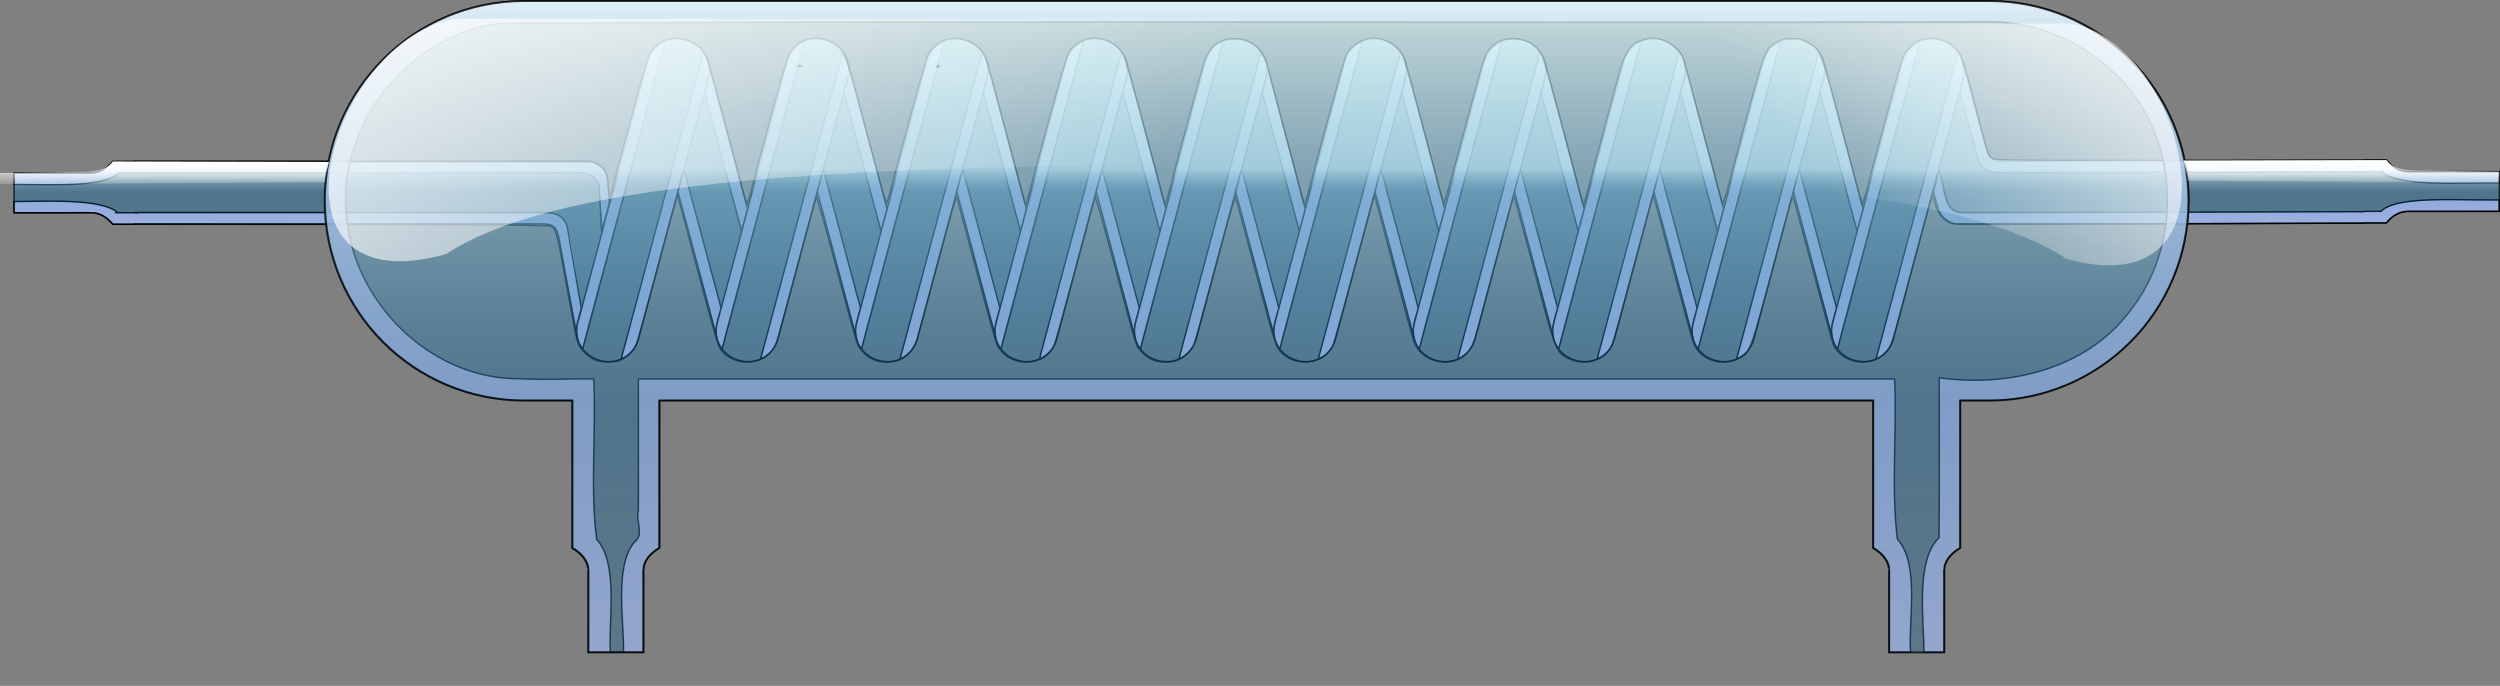 <?xml version="1.0" encoding="UTF-8" standalone="no"?>
<!-- Created with Inkscape (http://www.inkscape.org/) -->
<svg
   xmlns:dc="http://purl.org/dc/elements/1.1/"
   xmlns:cc="http://creativecommons.org/ns#"
   xmlns:rdf="http://www.w3.org/1999/02/22-rdf-syntax-ns#"
   xmlns:svg="http://www.w3.org/2000/svg"
   xmlns="http://www.w3.org/2000/svg"
   xmlns:xlink="http://www.w3.org/1999/xlink"
   xmlns:sodipodi="http://sodipodi.sourceforge.net/DTD/sodipodi-0.dtd"
   xmlns:inkscape="http://www.inkscape.org/namespaces/inkscape"
   width="1301.329"
   height="357.017"
   id="svg2"
   sodipodi:version="0.32"
   inkscape:version="0.46+devel r20880"
   sodipodi:docname="lab_cooler_spiral.svg"
   inkscape:output_extension="org.inkscape.output.svg.inkscape"
   version="1.0"
   inkscape:export-filename="D:\Vector Art\my_folder\lab_cooler_spiral.png"
   inkscape:export-xdpi="64.526352"
   inkscape:export-ydpi="64.526352">
  <rect width="100%" height="100%" fill="#808080" stroke="none"/>
  <defs
     id="defs4">
    <linearGradient
       id="linearGradient4730">
      <stop
         style="stop-color: rgb(229, 255, 255); stop-opacity: 1;"
         offset="0"
         id="stop4732" />
      <stop
         id="stop4734"
         offset="0.1"
         style="stop-color: rgb(0, 96, 158); stop-opacity: 0.498;" />
      <stop
         style="stop-color: rgb(0, 96, 158); stop-opacity: 0;"
         offset="1"
         id="stop4736" />
    </linearGradient>
    <linearGradient
       id="linearGradient4038"
       inkscape:collect="always">
      <stop
         id="stop4040"
         offset="0"
         style="stop-color:#ffffff;stop-opacity:1;" />
      <stop
         id="stop4042"
         offset="1"
         style="stop-color:#ffffff;stop-opacity:0;" />
    </linearGradient>
    <linearGradient
       id="linearGradient4065"
       inkscape:collect="always">
      <stop
         id="stop4067"
         offset="0"
         style="stop-color:#ffffff;stop-opacity:1;" />
      <stop
         id="stop4069"
         offset="1"
         style="stop-color:#ffffff;stop-opacity:0;" />
    </linearGradient>
    <linearGradient
       id="linearGradient2188">
      <stop
         id="stop2190"
         offset="0"
         style="stop-color: rgb(229, 255, 255); stop-opacity: 1;" />
      <stop
         style="stop-color: rgb(0, 96, 158); stop-opacity: 0.498;"
         offset="0.302"
         id="stop2196" />
      <stop
         id="stop2192"
         offset="1"
         style="stop-color: rgb(0, 96, 158); stop-opacity: 0;" />
    </linearGradient>
    <linearGradient
       inkscape:collect="always"
       xlink:href="#linearGradient4730"
       id="linearGradient4852"
       gradientUnits="userSpaceOnUse"
       gradientTransform="translate(336.037,-1312.719)"
       x1="1630.106"
       y1="1420.717"
       x2="1630.106"
       y2="1542.548" />
    <linearGradient
       inkscape:collect="always"
       xlink:href="#linearGradient2188"
       id="linearGradient4854"
       gradientUnits="userSpaceOnUse"
       gradientTransform="matrix(1.386,0,0,1.387,1768.845,-991.644)"
       x1="98.825"
       y1="728.841"
       x2="98.825"
       y2="1236.968" />
    <linearGradient
       inkscape:collect="always"
       xlink:href="#linearGradient4038"
       id="linearGradient4856"
       gradientUnits="userSpaceOnUse"
       gradientTransform="matrix(1.385,0,0,1.387,317.944,-118.454)"
       x1="820.858"
       y1="8.123"
       x2="1123.423"
       y2="219.234" />
    <linearGradient
       inkscape:collect="always"
       xlink:href="#linearGradient4038"
       id="linearGradient4858"
       gradientUnits="userSpaceOnUse"
       gradientTransform="matrix(-1.386,0,0,1.387,3637.299,-115.947)"
       x1="849.787"
       y1="48.036"
       x2="995.153"
       y2="152.342" />
    <linearGradient
       inkscape:collect="always"
       xlink:href="#linearGradient4065"
       id="linearGradient4860"
       gradientUnits="userSpaceOnUse"
       gradientTransform="matrix(0,-1.543,-1.386,0,2550.979,1503.217)"
       x1="800.486"
       y1="152.363"
       x2="800.486"
       y2="168.396" />
    <linearGradient
       inkscape:collect="always"
       xlink:href="#linearGradient4065"
       id="linearGradient4862"
       gradientUnits="userSpaceOnUse"
       gradientTransform="matrix(0,-1.492,2.216,0,1271.487,1467.731)"
       x1="799.627"
       y1="154.007"
       x2="800.486"
       y2="168.396" />
    <linearGradient
       inkscape:collect="always"
       xlink:href="#linearGradient4065"
       id="linearGradient4864"
       gradientUnits="userSpaceOnUse"
       gradientTransform="matrix(-1.051,0,0,1.368,3389.632,-112.386)"
       x1="800.486"
       y1="157.69"
       x2="800.486"
       y2="168.396" />
    <linearGradient
       inkscape:collect="always"
       xlink:href="#linearGradient4065"
       id="linearGradient4866"
       gradientUnits="userSpaceOnUse"
       gradientTransform="matrix(1.051,0,0,1.368,558.374,-111.669)"
       x1="800.486"
       y1="157.69"
       x2="800.486"
       y2="168.396" />
  </defs>
  <sodipodi:namedview
     id="base"
     pagecolor="#ffffff"
     bordercolor="#666666"
     borderopacity="1.0"
     inkscape:pageopacity="0.0"
     inkscape:pageshadow="2"
     inkscape:zoom="0.64118003"
     inkscape:cx="755.59478"
     inkscape:cy="171.63716"
     inkscape:document-units="px"
     inkscape:current-layer="g3482"
     showgrid="false"
     showguides="true"
     inkscape:guide-bbox="true"
     inkscape:object-nodes="true"
     inkscape:object-paths="true"
     inkscape:window-width="1280"
     inkscape:window-height="673"
     inkscape:window-x="-4"
     inkscape:window-y="-4"
     inkscape:snap-global="true"
     inkscape:snap-midpoints="true"
     inkscape:snap-smooth-nodes="true" />
  <g
     inkscape:label="Layer 1"
     inkscape:groupmode="layer"
     id="layer1"
     transform="translate(-1323.526,-19.947)">
    <g
       id="g4758">
      <g
         id="g4645">
        <g
           id="g3565">
          <g
             id="g3012">
            <path
               style="color:#000000;fill:#e5d5ff;fill-opacity:1;stroke:none;stroke-width:0.75;marker:none;visibility:visible;display:inline;overflow:visible;enable-background:accumulate"
               d="m 1623.809,191.453 c 0,-2.764 35.871,-137.674 37.734,-141.909 1.11,-2.523 7.186,-8.222 7.796,-7.611 -1.769,8.496 -39.816,145.097 -42.54,158.867 -2.441,-2.521 -2.581,-6.698 -2.99,-9.347 z"
               id="path3010"
               sodipodi:nodetypes="csccc" />
            <path
               style="color:#000000;fill:#e5d5ff;fill-opacity:1;stroke:none;stroke-width:0.75;marker:none;visibility:visible;display:inline;overflow:visible;enable-background:accumulate"
               d="m 1647.175,205.962 c 0,-0.599 42.412,-157.871 42.644,-158.14 0.415,-0.479 1.765,2.591 2.252,5.066 0.249,1.266 0.701,3.184 0.58,4.436 -0.18,1.864 -5.495,20.885 -14.235,53.224 -1.083,4.009 -6.782,25.274 -12.664,47.256 -6.247,23.348 -10.508,40.657 -11.038,41.713 -1.268,2.53 -2.994,4.031 -4.914,5.439 -1.629,1.195 -2.625,1.452 -2.625,1.005 z"
               id="path3008"
               sodipodi:nodetypes="csssssssc" />
            <g
               id="g3002"
               transform="translate(0,2.09)">
              <path
                 id="path2968"
                 style="color:#000000;fill:none;stroke:#000000;stroke-width:0.75;stroke-opacity:1;marker:none;visibility:visible;display:inline;overflow:visible;enable-background:accumulate"
                 d="m 1692.241,58.565 c 2.388,-8.91 -2.787,-17.431 -11.697,-19.819 -8.91,-2.388 -17.489,2.448 -19.877,11.358 m -4.763,144.07 c -2.388,8.91 -11.129,13.703 -20.039,11.315 -8.91,-2.388 -13.922,-10.865 -11.535,-19.775 m 2.512,13.807 c 5.577,-20.816 37.326,-139.303 42.904,-160.119 m -9.079,10.702 -36.336,135.609 m 65.376,-140.882 c -5.243,19.566 -37.631,140.44 -42.864,159.97 m 9.062,-10.627 36.336,-135.609"
                 sodipodi:nodetypes="csccsccccccccc" />
              <path
                 d="m 1696.863,194.195 c -1.937,-5.866 1.848,-13.965 2.014,-16.005 -5.381,-20.082 -12.685,-47.343 -19.353,-72.225 l -3.096,11.628 20.435,76.602 m -6.622,-128.168 c 1.645,-6.553 3.514,-10.07 2.047,-15.885 l 20.446,76.651 -3.151,11.435 c -6.44,-24.034 -12.902,-48.167 -19.342,-72.201 z"
                 style="color:#000000;fill:#e5d5ff;fill-opacity:1;stroke:#000000;stroke-width:0.75;stroke-opacity:1;marker:none;visibility:visible;display:inline;overflow:visible;enable-background:accumulate"
                 id="path2970"
                 sodipodi:nodetypes="cccccccccc" />
            </g>
          </g>
          <g
             transform="translate(72.567,0)"
             id="g3019">
            <path
               sodipodi:nodetypes="csccc"
               id="path3021"
               d="m 1623.809,191.453 c 0,-2.764 35.871,-137.674 37.734,-141.909 1.11,-2.523 7.186,-8.222 7.796,-7.611 -1.769,8.496 -39.816,145.097 -42.54,158.867 -2.441,-2.521 -2.581,-6.698 -2.99,-9.347 z"
               style="color:#000000;fill:#e5d5ff;fill-opacity:1;stroke:none;stroke-width:0.75;marker:none;visibility:visible;display:inline;overflow:visible;enable-background:accumulate" />
            <path
               sodipodi:nodetypes="csssssssc"
               id="path3023"
               d="m 1647.175,205.962 c 0,-0.599 42.412,-157.871 42.644,-158.14 0.415,-0.479 1.765,2.591 2.252,5.066 0.249,1.266 0.701,3.184 0.58,4.436 -0.18,1.864 -5.495,20.885 -14.235,53.224 -1.083,4.009 -6.782,25.274 -12.664,47.256 -6.247,23.348 -10.508,40.657 -11.038,41.713 -1.268,2.53 -2.994,4.031 -4.914,5.439 -1.629,1.195 -2.625,1.452 -2.625,1.005 z"
               style="color:#000000;fill:#e5d5ff;fill-opacity:1;stroke:none;stroke-width:0.75;marker:none;visibility:visible;display:inline;overflow:visible;enable-background:accumulate" />
            <g
               transform="translate(0,2.09)"
               id="g3025">
              <path
                 sodipodi:nodetypes="csccsccccccccc"
                 d="m 1692.241,58.565 c 2.388,-8.91 -2.787,-17.431 -11.697,-19.819 -8.91,-2.388 -17.489,2.448 -19.877,11.358 m -4.763,144.07 c -2.388,8.91 -11.129,13.703 -20.039,11.315 -8.91,-2.388 -13.922,-10.865 -11.535,-19.775 m 2.512,13.807 c 5.577,-20.816 37.326,-139.303 42.904,-160.119 m -9.079,10.702 -36.336,135.609 m 65.376,-140.882 c -5.243,19.566 -37.631,140.44 -42.864,159.97 m 9.062,-10.627 36.336,-135.609"
                 style="color:#000000;fill:none;stroke:#000000;stroke-width:0.75;stroke-opacity:1;marker:none;visibility:visible;display:inline;overflow:visible;enable-background:accumulate"
                 id="path3027" />
              <path
                 sodipodi:nodetypes="cccccccccc"
                 id="path3029"
                 style="color:#000000;fill:#e5d5ff;fill-opacity:1;stroke:#000000;stroke-width:0.75;stroke-opacity:1;marker:none;visibility:visible;display:inline;overflow:visible;enable-background:accumulate"
                 d="m 1696.863,194.195 c -1.937,-5.866 1.848,-13.965 2.014,-16.005 -5.381,-20.082 -12.685,-47.343 -19.353,-72.225 l -3.096,11.628 20.435,76.602 m -6.622,-128.168 c 1.645,-6.553 3.514,-10.07 2.047,-15.885 l 20.446,76.651 -3.151,11.435 c -6.44,-24.034 -12.902,-48.167 -19.342,-72.201 z" />
            </g>
          </g>
          <g
             transform="translate(145.152,0)"
             id="g3031">
            <path
               sodipodi:nodetypes="csccc"
               id="path3033"
               d="m 1623.809,191.453 c 0,-2.764 35.871,-137.674 37.734,-141.909 1.11,-2.523 7.186,-8.222 7.796,-7.611 -1.769,8.496 -39.816,145.097 -42.54,158.867 -2.441,-2.521 -2.581,-6.698 -2.99,-9.347 z"
               style="color:#000000;fill:#e5d5ff;fill-opacity:1;stroke:none;stroke-width:0.75;marker:none;visibility:visible;display:inline;overflow:visible;enable-background:accumulate" />
            <path
               sodipodi:nodetypes="csssssssc"
               id="path3035"
               d="m 1647.175,205.962 c 0,-0.599 42.412,-157.871 42.644,-158.14 0.415,-0.479 1.765,2.591 2.252,5.066 0.249,1.266 0.701,3.184 0.58,4.436 -0.18,1.864 -5.495,20.885 -14.235,53.224 -1.083,4.009 -6.782,25.274 -12.664,47.256 -6.247,23.348 -10.508,40.657 -11.038,41.713 -1.268,2.53 -2.994,4.031 -4.914,5.439 -1.629,1.195 -2.625,1.452 -2.625,1.005 z"
               style="color:#000000;fill:#e5d5ff;fill-opacity:1;stroke:none;stroke-width:0.75;marker:none;visibility:visible;display:inline;overflow:visible;enable-background:accumulate" />
            <g
               transform="translate(0,2.09)"
               id="g3037">
              <path
                 sodipodi:nodetypes="csccsccccccccc"
                 d="m 1692.241,58.565 c 2.388,-8.91 -2.787,-17.431 -11.697,-19.819 -8.91,-2.388 -17.489,2.448 -19.877,11.358 m -4.763,144.07 c -2.388,8.91 -11.129,13.703 -20.039,11.315 -8.91,-2.388 -13.922,-10.865 -11.535,-19.775 m 2.512,13.807 c 5.577,-20.816 37.326,-139.303 42.904,-160.119 m -9.079,10.702 -36.336,135.609 m 65.376,-140.882 c -5.243,19.566 -37.631,140.44 -42.864,159.97 m 9.062,-10.627 36.336,-135.609"
                 style="color:#000000;fill:none;stroke:#000000;stroke-width:0.75;stroke-opacity:1;marker:none;visibility:visible;display:inline;overflow:visible;enable-background:accumulate"
                 id="path3039" />
              <path
                 sodipodi:nodetypes="cccccccccc"
                 id="path3041"
                 style="color:#000000;fill:#e5d5ff;fill-opacity:1;stroke:#000000;stroke-width:0.75;stroke-opacity:1;marker:none;visibility:visible;display:inline;overflow:visible;enable-background:accumulate"
                 d="m 1696.863,194.195 c -1.937,-5.866 1.848,-13.965 2.014,-16.005 -5.381,-20.082 -12.685,-47.343 -19.353,-72.225 l -3.096,11.628 20.435,76.602 m -6.622,-128.168 c 1.645,-6.553 3.514,-10.07 2.047,-15.885 l 20.446,76.651 -3.151,11.435 c -6.44,-24.034 -12.902,-48.167 -19.342,-72.201 z" />
            </g>
          </g>
          <g
             id="g3043"
             transform="translate(217.719,0)">
            <path
               style="color:#000000;fill:#e5d5ff;fill-opacity:1;stroke:none;stroke-width:0.75;marker:none;visibility:visible;display:inline;overflow:visible;enable-background:accumulate"
               d="m 1623.809,191.453 c 0,-2.764 35.871,-137.674 37.734,-141.909 1.11,-2.523 7.186,-8.222 7.796,-7.611 -1.769,8.496 -39.816,145.097 -42.54,158.867 -2.441,-2.521 -2.581,-6.698 -2.99,-9.347 z"
               id="path3045"
               sodipodi:nodetypes="csccc" />
            <path
               style="color:#000000;fill:#e5d5ff;fill-opacity:1;stroke:none;stroke-width:0.75;marker:none;visibility:visible;display:inline;overflow:visible;enable-background:accumulate"
               d="m 1647.175,205.962 c 0,-0.599 42.412,-157.871 42.644,-158.14 0.415,-0.479 1.765,2.591 2.252,5.066 0.249,1.266 0.701,3.184 0.58,4.436 -0.18,1.864 -5.495,20.885 -14.235,53.224 -1.083,4.009 -6.782,25.274 -12.664,47.256 -6.247,23.348 -10.508,40.657 -11.038,41.713 -1.268,2.53 -2.994,4.031 -4.914,5.439 -1.629,1.195 -2.625,1.452 -2.625,1.005 z"
               id="path3047"
               sodipodi:nodetypes="csssssssc" />
            <g
               id="g3049"
               transform="translate(0,2.09)">
              <path
                 id="path3051"
                 style="color:#000000;fill:none;stroke:#000000;stroke-width:0.75;stroke-opacity:1;marker:none;visibility:visible;display:inline;overflow:visible;enable-background:accumulate"
                 d="m 1692.241,58.565 c 2.388,-8.91 -2.787,-17.431 -11.697,-19.819 -8.91,-2.388 -17.489,2.448 -19.877,11.358 m -4.763,144.07 c -2.388,8.91 -11.129,13.703 -20.039,11.315 -8.91,-2.388 -13.922,-10.865 -11.535,-19.775 m 2.512,13.807 c 5.577,-20.816 37.326,-139.303 42.904,-160.119 m -9.079,10.702 -36.336,135.609 m 65.376,-140.882 c -5.243,19.566 -37.631,140.44 -42.864,159.97 m 9.062,-10.627 36.336,-135.609"
                 sodipodi:nodetypes="csccsccccccccc" />
              <path
                 d="m 1696.863,194.195 c -1.937,-5.866 1.848,-13.965 2.014,-16.005 -5.381,-20.082 -12.685,-47.343 -19.353,-72.225 l -3.096,11.628 20.435,76.602 m -6.622,-128.168 c 1.645,-6.553 3.514,-10.07 2.047,-15.885 l 20.446,76.651 -3.151,11.435 c -6.44,-24.034 -12.902,-48.167 -19.342,-72.201 z"
                 style="color:#000000;fill:#e5d5ff;fill-opacity:1;stroke:#000000;stroke-width:0.75;stroke-opacity:1;marker:none;visibility:visible;display:inline;overflow:visible;enable-background:accumulate"
                 id="path3053"
                 sodipodi:nodetypes="cccccccccc" />
            </g>
          </g>
          <g
             transform="translate(290.304,0)"
             id="g3055">
            <path
               sodipodi:nodetypes="csccc"
               id="path3057"
               d="m 1623.809,191.453 c 0,-2.764 35.871,-137.674 37.734,-141.909 1.11,-2.523 7.186,-8.222 7.796,-7.611 -1.769,8.496 -39.816,145.097 -42.54,158.867 -2.441,-2.521 -2.581,-6.698 -2.99,-9.347 z"
               style="color:#000000;fill:#e5d5ff;fill-opacity:1;stroke:none;stroke-width:0.75;marker:none;visibility:visible;display:inline;overflow:visible;enable-background:accumulate" />
            <path
               sodipodi:nodetypes="csssssssc"
               id="path3059"
               d="m 1647.175,205.962 c 0,-0.599 42.412,-157.871 42.644,-158.14 0.415,-0.479 1.765,2.591 2.252,5.066 0.249,1.266 0.701,3.184 0.58,4.436 -0.18,1.864 -5.495,20.885 -14.235,53.224 -1.083,4.009 -6.782,25.274 -12.664,47.256 -6.247,23.348 -10.508,40.657 -11.038,41.713 -1.268,2.53 -2.994,4.031 -4.914,5.439 -1.629,1.195 -2.625,1.452 -2.625,1.005 z"
               style="color:#000000;fill:#e5d5ff;fill-opacity:1;stroke:none;stroke-width:0.75;marker:none;visibility:visible;display:inline;overflow:visible;enable-background:accumulate" />
            <g
               transform="translate(0,2.09)"
               id="g3061">
              <path
                 sodipodi:nodetypes="csccsccccccccc"
                 d="m 1692.241,58.565 c 2.388,-8.91 -2.787,-17.431 -11.697,-19.819 -8.91,-2.388 -17.489,2.448 -19.877,11.358 m -4.763,144.07 c -2.388,8.91 -11.129,13.703 -20.039,11.315 -8.91,-2.388 -13.922,-10.865 -11.535,-19.775 m 2.512,13.807 c 5.577,-20.816 37.326,-139.303 42.904,-160.119 m -9.079,10.702 -36.336,135.609 m 65.376,-140.882 c -5.243,19.566 -37.631,140.44 -42.864,159.97 m 9.062,-10.627 36.336,-135.609"
                 style="color:#000000;fill:none;stroke:#000000;stroke-width:0.75;stroke-opacity:1;marker:none;visibility:visible;display:inline;overflow:visible;enable-background:accumulate"
                 id="path3063" />
              <path
                 sodipodi:nodetypes="cccccccccc"
                 id="path3065"
                 style="color:#000000;fill:#e5d5ff;fill-opacity:1;stroke:#000000;stroke-width:0.75;stroke-opacity:1;marker:none;visibility:visible;display:inline;overflow:visible;enable-background:accumulate"
                 d="m 1696.863,194.195 c -1.937,-5.866 1.848,-13.965 2.014,-16.005 -5.381,-20.082 -12.685,-47.343 -19.353,-72.225 l -3.096,11.628 20.435,76.602 m -6.622,-128.168 c 1.645,-6.553 3.514,-10.07 2.047,-15.885 l 20.446,76.651 -3.151,11.435 c -6.44,-24.034 -12.902,-48.167 -19.342,-72.201 z" />
            </g>
          </g>
          <g
             id="g3067"
             transform="translate(362.871,0)">
            <path
               style="color:#000000;fill:#e5d5ff;fill-opacity:1;stroke:none;stroke-width:0.75;marker:none;visibility:visible;display:inline;overflow:visible;enable-background:accumulate"
               d="m 1623.809,191.453 c 0,-2.764 35.871,-137.674 37.734,-141.909 1.11,-2.523 7.186,-8.222 7.796,-7.611 -1.769,8.496 -39.816,145.097 -42.54,158.867 -2.441,-2.521 -2.581,-6.698 -2.99,-9.347 z"
               id="path3069"
               sodipodi:nodetypes="csccc" />
            <path
               style="color:#000000;fill:#e5d5ff;fill-opacity:1;stroke:none;stroke-width:0.75;marker:none;visibility:visible;display:inline;overflow:visible;enable-background:accumulate"
               d="m 1647.175,205.962 c 0,-0.599 42.412,-157.871 42.644,-158.14 0.415,-0.479 1.765,2.591 2.252,5.066 0.249,1.266 0.701,3.184 0.58,4.436 -0.18,1.864 -5.495,20.885 -14.235,53.224 -1.083,4.009 -6.782,25.274 -12.664,47.256 -6.247,23.348 -10.508,40.657 -11.038,41.713 -1.268,2.53 -2.994,4.031 -4.914,5.439 -1.629,1.195 -2.625,1.452 -2.625,1.005 z"
               id="path3071"
               sodipodi:nodetypes="csssssssc" />
            <g
               id="g3073"
               transform="translate(0,2.09)">
              <path
                 id="path3075"
                 style="color:#000000;fill:none;stroke:#000000;stroke-width:0.75;stroke-opacity:1;marker:none;visibility:visible;display:inline;overflow:visible;enable-background:accumulate"
                 d="m 1692.241,58.565 c 2.388,-8.91 -2.787,-17.431 -11.697,-19.819 -8.91,-2.388 -17.489,2.448 -19.877,11.358 m -4.763,144.07 c -2.388,8.91 -11.129,13.703 -20.039,11.315 -8.91,-2.388 -13.922,-10.865 -11.535,-19.775 m 2.512,13.807 c 5.577,-20.816 37.326,-139.303 42.904,-160.119 m -9.079,10.702 -36.336,135.609 m 65.376,-140.882 c -5.243,19.566 -37.631,140.44 -42.864,159.97 m 9.062,-10.627 36.336,-135.609"
                 sodipodi:nodetypes="csccsccccccccc" />
              <path
                 d="m 1696.863,194.195 c -1.937,-5.866 1.848,-13.965 2.014,-16.005 -5.381,-20.082 -12.685,-47.343 -19.353,-72.225 l -3.096,11.628 20.435,76.602 m -6.622,-128.168 c 1.645,-6.553 3.514,-10.07 2.047,-15.885 l 20.446,76.651 -3.151,11.435 c -6.44,-24.034 -12.902,-48.167 -19.342,-72.201 z"
                 style="color:#000000;fill:#e5d5ff;fill-opacity:1;stroke:#000000;stroke-width:0.75;stroke-opacity:1;marker:none;visibility:visible;display:inline;overflow:visible;enable-background:accumulate"
                 id="path3077"
                 sodipodi:nodetypes="cccccccccc" />
            </g>
          </g>
          <g
             id="g3079"
             transform="translate(435.456,0)">
            <path
               style="color:#000000;fill:#e5d5ff;fill-opacity:1;stroke:none;stroke-width:0.75;marker:none;visibility:visible;display:inline;overflow:visible;enable-background:accumulate"
               d="m 1623.809,191.453 c 0,-2.764 35.871,-137.674 37.734,-141.909 1.11,-2.523 7.186,-8.222 7.796,-7.611 -1.769,8.496 -39.816,145.097 -42.54,158.867 -2.441,-2.521 -2.581,-6.698 -2.99,-9.347 z"
               id="path3081"
               sodipodi:nodetypes="csccc" />
            <path
               style="color:#000000;fill:#e5d5ff;fill-opacity:1;stroke:none;stroke-width:0.75;marker:none;visibility:visible;display:inline;overflow:visible;enable-background:accumulate"
               d="m 1647.175,205.962 c 0,-0.599 42.412,-157.871 42.644,-158.14 0.415,-0.479 1.765,2.591 2.252,5.066 0.249,1.266 0.701,3.184 0.58,4.436 -0.18,1.864 -5.495,20.885 -14.235,53.224 -1.083,4.009 -6.782,25.274 -12.664,47.256 -6.247,23.348 -10.508,40.657 -11.038,41.713 -1.268,2.53 -2.994,4.031 -4.914,5.439 -1.629,1.195 -2.625,1.452 -2.625,1.005 z"
               id="path3083"
               sodipodi:nodetypes="csssssssc" />
            <g
               id="g3085"
               transform="translate(0,2.09)">
              <path
                 id="path3087"
                 style="color:#000000;fill:none;stroke:#000000;stroke-width:0.75;stroke-opacity:1;marker:none;visibility:visible;display:inline;overflow:visible;enable-background:accumulate"
                 d="m 1692.241,58.565 c 2.388,-8.91 -2.787,-17.431 -11.697,-19.819 -8.91,-2.388 -17.489,2.448 -19.877,11.358 m -4.763,144.07 c -2.388,8.91 -11.129,13.703 -20.039,11.315 -8.91,-2.388 -13.922,-10.865 -11.535,-19.775 m 2.512,13.807 c 5.577,-20.816 37.326,-139.303 42.904,-160.119 m -9.079,10.702 -36.336,135.609 m 65.376,-140.882 c -5.243,19.566 -37.631,140.44 -42.864,159.97 m 9.062,-10.627 36.336,-135.609"
                 sodipodi:nodetypes="csccsccccccccc" />
              <path
                 d="m 1696.863,194.195 c -1.937,-5.866 1.848,-13.965 2.014,-16.005 -5.381,-20.082 -12.685,-47.343 -19.353,-72.225 l -3.096,11.628 20.435,76.602 m -6.622,-128.168 c 1.645,-6.553 3.514,-10.07 2.047,-15.885 l 20.446,76.651 -3.151,11.435 c -6.44,-24.034 -12.902,-48.167 -19.342,-72.201 z"
                 style="color:#000000;fill:#e5d5ff;fill-opacity:1;stroke:#000000;stroke-width:0.75;stroke-opacity:1;marker:none;visibility:visible;display:inline;overflow:visible;enable-background:accumulate"
                 id="path3089"
                 sodipodi:nodetypes="cccccccccc" />
            </g>
          </g>
          <g
             transform="translate(508.023,0)"
             id="g3091">
            <path
               sodipodi:nodetypes="csccc"
               id="path3093"
               d="m 1623.809,191.453 c 0,-2.764 35.871,-137.674 37.734,-141.909 1.11,-2.523 7.186,-8.222 7.796,-7.611 -1.769,8.496 -39.816,145.097 -42.54,158.867 -2.441,-2.521 -2.581,-6.698 -2.99,-9.347 z"
               style="color:#000000;fill:#e5d5ff;fill-opacity:1;stroke:none;stroke-width:0.75;marker:none;visibility:visible;display:inline;overflow:visible;enable-background:accumulate" />
            <path
               sodipodi:nodetypes="csssssssc"
               id="path3095"
               d="m 1647.175,205.962 c 0,-0.599 42.412,-157.871 42.644,-158.14 0.415,-0.479 1.765,2.591 2.252,5.066 0.249,1.266 0.701,3.184 0.58,4.436 -0.18,1.864 -5.495,20.885 -14.235,53.224 -1.083,4.009 -6.782,25.274 -12.664,47.256 -6.247,23.348 -10.508,40.657 -11.038,41.713 -1.268,2.53 -2.994,4.031 -4.914,5.439 -1.629,1.195 -2.625,1.452 -2.625,1.005 z"
               style="color:#000000;fill:#e5d5ff;fill-opacity:1;stroke:none;stroke-width:0.75;marker:none;visibility:visible;display:inline;overflow:visible;enable-background:accumulate" />
            <g
               transform="translate(0,2.09)"
               id="g3097">
              <path
                 sodipodi:nodetypes="csccsccccccccc"
                 d="m 1692.241,58.565 c 2.388,-8.91 -2.787,-17.431 -11.697,-19.819 -8.91,-2.388 -17.489,2.448 -19.877,11.358 m -4.763,144.07 c -2.388,8.91 -11.129,13.703 -20.039,11.315 -8.91,-2.388 -13.922,-10.865 -11.535,-19.775 m 2.512,13.807 c 5.577,-20.816 37.326,-139.303 42.904,-160.119 m -9.079,10.702 -36.336,135.609 m 65.376,-140.882 c -5.243,19.566 -37.631,140.44 -42.864,159.97 m 9.062,-10.627 36.336,-135.609"
                 style="color:#000000;fill:none;stroke:#000000;stroke-width:0.75;stroke-opacity:1;marker:none;visibility:visible;display:inline;overflow:visible;enable-background:accumulate"
                 id="path3099" />
              <path
                 sodipodi:nodetypes="cccccccccc"
                 id="path3101"
                 style="color:#000000;fill:#e5d5ff;fill-opacity:1;stroke:#000000;stroke-width:0.75;stroke-opacity:1;marker:none;visibility:visible;display:inline;overflow:visible;enable-background:accumulate"
                 d="m 1696.863,194.195 c -1.937,-5.866 1.848,-13.965 2.014,-16.005 -5.381,-20.082 -12.685,-47.343 -19.353,-72.225 l -3.096,11.628 20.435,76.602 m -6.622,-128.168 c 1.645,-6.553 3.514,-10.07 2.047,-15.885 l 20.446,76.651 -3.151,11.435 c -6.44,-24.034 -12.902,-48.167 -19.342,-72.201 z" />
            </g>
          </g>
          <g
             transform="translate(580.623,0)"
             id="g3103">
            <path
               sodipodi:nodetypes="csccc"
               id="path3105"
               d="m 1623.809,191.453 c 0,-2.764 35.871,-137.674 37.734,-141.909 1.11,-2.523 7.186,-8.222 7.796,-7.611 -1.769,8.496 -39.816,145.097 -42.54,158.867 -2.441,-2.521 -2.581,-6.698 -2.99,-9.347 z"
               style="color:#000000;fill:#e5d5ff;fill-opacity:1;stroke:none;stroke-width:0.75;marker:none;visibility:visible;display:inline;overflow:visible;enable-background:accumulate" />
            <path
               sodipodi:nodetypes="csssssssc"
               id="path3107"
               d="m 1647.175,205.962 c 0,-0.599 42.412,-157.871 42.644,-158.14 0.415,-0.479 1.765,2.591 2.252,5.066 0.249,1.266 0.701,3.184 0.58,4.436 -0.18,1.864 -5.495,20.885 -14.235,53.224 -1.083,4.009 -6.782,25.274 -12.664,47.256 -6.247,23.348 -10.508,40.657 -11.038,41.713 -1.268,2.53 -2.994,4.031 -4.914,5.439 -1.629,1.195 -2.625,1.452 -2.625,1.005 z"
               style="color:#000000;fill:#e5d5ff;fill-opacity:1;stroke:none;stroke-width:0.75;marker:none;visibility:visible;display:inline;overflow:visible;enable-background:accumulate" />
            <g
               transform="translate(0,2.09)"
               id="g3109">
              <path
                 sodipodi:nodetypes="csccsccccccccc"
                 d="m 1692.241,58.565 c 2.388,-8.91 -2.787,-17.431 -11.697,-19.819 -8.91,-2.388 -17.489,2.448 -19.877,11.358 m -4.763,144.07 c -2.388,8.91 -11.129,13.703 -20.039,11.315 -8.91,-2.388 -13.922,-10.865 -11.535,-19.775 m 2.512,13.807 c 5.577,-20.816 37.326,-139.303 42.904,-160.119 m -9.079,10.702 -36.336,135.609 m 65.376,-140.882 c -5.243,19.566 -37.631,140.44 -42.864,159.97 m 9.062,-10.627 36.336,-135.609"
                 style="color:#000000;fill:none;stroke:#000000;stroke-width:0.75;stroke-opacity:1;marker:none;visibility:visible;display:inline;overflow:visible;enable-background:accumulate"
                 id="path3111" />
              <path
                 sodipodi:nodetypes="cccccccccc"
                 id="path3113"
                 style="color:#000000;fill:#e5d5ff;fill-opacity:1;stroke:#000000;stroke-width:0.75;stroke-opacity:1;marker:none;visibility:visible;display:inline;overflow:visible;enable-background:accumulate"
                 d="m 1696.863,194.195 c -1.937,-5.866 1.848,-13.965 2.014,-16.005 -5.381,-20.082 -12.685,-47.343 -19.353,-72.225 l -3.096,11.628 20.435,76.602 m -6.622,-128.168 c 1.645,-6.553 3.514,-10.07 2.047,-15.885 l 20.446,76.651 -3.151,11.435 c -6.44,-24.034 -12.902,-48.167 -19.342,-72.201 z" />
            </g>
          </g>
          <path
             sodipodi:nodetypes="csccc"
             id="path3117"
             d="m 2276.999,191.453 c 0,-2.764 35.871,-137.674 37.734,-141.909 1.11,-2.523 7.186,-8.222 7.796,-7.611 -1.769,8.496 -39.816,145.097 -42.54,158.867 -2.441,-2.521 -2.581,-6.698 -2.99,-9.347 z"
             style="color:#000000;fill:#e5d5ff;fill-opacity:1;stroke:none;stroke-width:0.75;marker:none;visibility:visible;display:inline;overflow:visible;enable-background:accumulate" />
          <path
             sodipodi:nodetypes="csssssssc"
             id="path3119"
             d="m 2300.364,205.962 c 0,-0.599 42.412,-157.871 42.644,-158.14 0.415,-0.479 1.765,2.591 2.252,5.066 0.249,1.266 0.701,3.184 0.58,4.436 -0.18,1.864 -5.495,20.885 -14.235,53.224 -1.083,4.009 -6.782,25.274 -12.664,47.256 -6.247,23.348 -10.508,40.657 -11.038,41.713 -1.268,2.53 -2.994,4.031 -4.914,5.439 -1.629,1.195 -2.625,1.452 -2.625,1.005 z"
             style="color:#000000;fill:#e5d5ff;fill-opacity:1;stroke:none;stroke-width:0.75;marker:none;visibility:visible;display:inline;overflow:visible;enable-background:accumulate" />
          <path
             id="path3123"
             style="color:#000000;fill:none;stroke:#000000;stroke-width:0.75;stroke-opacity:1;marker:none;visibility:visible;display:inline;overflow:visible;enable-background:accumulate"
             d="m 2345.431,60.655 c 2.388,-8.91 -2.787,-17.431 -11.697,-19.819 -8.91,-2.388 -17.489,2.448 -19.877,11.358 m -4.763,144.07 c -2.388,8.91 -11.129,13.703 -20.039,11.315 -8.91,-2.388 -13.922,-10.865 -11.535,-19.775 m 2.512,13.807 c 5.577,-20.816 37.326,-139.303 42.904,-160.119 m -9.079,10.702 -36.336,135.609 m 65.376,-140.882 c -5.243,19.566 -37.631,140.44 -42.864,159.97 m 9.062,-10.627 36.336,-135.609"
             sodipodi:nodetypes="csccsccccccccc" />
          <g
             id="g3245">
            <path
               style="color:#000000;fill:#e5d5ff;fill-opacity:1;stroke:none;stroke-width:0.75;marker:none;visibility:visible;display:inline;overflow:visible;enable-background:accumulate"
               d="m 2403.878,135.993 -62.657,0.324 -2.593,-1.098 c -1.726,-0.815 -4.314,-2.732 -5.41,-4.446 -0.572,-0.895 -0.795,-2.755 -1.724,-5.879 -0.751,-2.528 -1.369,-4.805 -1.373,-5.061 -0.013,-0.917 2.612,-10.866 2.856,-10.785 0.138,0.045 0.288,2.534 0.61,3.966 2.956,13.167 3.876,15.241 7.519,16.949 l 1.397,0.655 67.182,0.065 c 50.73,0.022 101.117,-0.599 152.256,-0.714 l 1.102,-0.112 c 2.984,-2.278 7.358,-3.538 15.718,-4.527 3.227,-0.382 6.067,-0.445 20.375,-0.453 l 16.625,-0.009 0.071,2.551 0.071,2.551 -21.071,0.074 -21.071,0.074 -1.625,0.583 c -2.384,0.856 -4.115,1.923 -5.996,3.697 l -1.671,1.576 -5.854,0.072 c -3.22,0.039 -119.606,0.015 -154.738,-0.053 l 3e-4,-1.1e-4 z"
               id="path3243"
               sodipodi:nodetypes="cccssssscccccscccccccccccc" />
            <path
               style="color:#000000;fill:#e5d5ff;fill-opacity:1;stroke:none;stroke-width:0.75;marker:none;visibility:visible;display:inline;overflow:visible;enable-background:accumulate"
               d="m 2588.617,115.001 c -11.999,-0.651 -18.752,-1.935 -22.938,-4.362 l -2.188,-1.269 -145.239,-0.067 -58.062,-0.067 -2.293,-0.758 c -4.03,-1.864 -4.067,-2.453 -9.395,-21.916 l -5.069,-18.446 c 1.552,-3.729 1.753,-7.84 3.25,-11.325 0.187,0.187 3.29,12.481 5.967,22.621 2.676,10.14 4.765,19.619 5.579,20.723 0.151,2.834 7.221,3.609 8.745,3.605 l 140.251,-0.344 58.526,-0.114 1.867,2.658 c 0.963,0.937 2.987,2.287 4.5,3 l 2.75,1.297 21.125,0.155 21.125,0.155 0,2.22 0,2.22 -6.625,0.003 c -3.644,0.001 -8.425,0.093 -10.625,0.204 -2.2,0.111 -7.263,0.024 -11.25,-0.192 l 0,-1e-5 z"
               id="path3241"
               sodipodi:nodetypes="cccccccccscsccccccccccscc" />
            <g
               id="g3234"
               transform="translate(0,-58.633)">
              <g
                 transform="matrix(-1,0,0,1,3174.998,70)"
                 id="g3224">
                <g
                   id="g3446">
                  <path
                     id="path2926"
                     d="m 620.998,118.599 -8.937,0.003 c -6.214,-6.783 -29.714,-6.238 -47.315,-5.999 -2.443,0.033 -12.074,0.06 -14.228,0.061 l 0,5.938 14.479,0 33.063,0 c 0,0.023 6.227,-0.382 11.188,6 l 11.75,0"
                     style="color:#000000;fill:#e5d5ff;fill-opacity:1;stroke:#000000;stroke-width:0.75;stroke-opacity:1;marker:none;visibility:visible;display:inline;overflow:visible;enable-background:accumulate"
                     sodipodi:nodetypes="ccscccccc" />
                  <path
                     id="path2920"
                     d="m 620.998,91.914 -11.75,0 2e-4,0 c -4.961,6.382 -11.188,5.977 -11.188,6 l -30.563,0 -16.98,0 0,5.829 c 2.704,0 13.223,0.063 16.732,0.121 15.862,0.259 37.661,0.4 44.686,-5.95 31.724,0 -22.662,0 9.062,0"
                     style="color:#000000;fill:#e5d5ff;fill-opacity:1;stroke:#000000;stroke-width:0.75;stroke-opacity:1;marker:none;visibility:visible;display:inline;overflow:visible;enable-background:accumulate"
                     sodipodi:nodetypes="cccccccscc" />
                </g>
              </g>
            </g>
            <g
               id="g3173"
               transform="matrix(0.259,0.966,-0.966,0.259,2304.442,-1530.264)">
              <g
                 id="g3185"
                 transform="translate(15.579,5.272)">
                <g
                   transform="translate(0,2.09)"
                   id="g3179">
                  <g
                     id="g3194"
                     transform="translate(-55.229,206.118)">
                    <path
                       id="path3181"
                       style="color:#000000;fill:none;stroke:#000000;stroke-width:0.75;stroke-opacity:1;marker:none;visibility:visible;display:inline;overflow:visible;enable-background:accumulate"
                       d="m 1713.698,-23.282 -54.279,204.339 c -0.712,2.657 -3.409,6.852 -9.314,7.908 l -10.213,0.273 -10.43,-6 c 6.599,9e-5 8.705,0.435 15.489,0.443 6.251,-0.36 8.224,-2.513 9.468,-7.155 11.3,-42.17 49.362,-185.987 53.482,-201.362 m -25.776,-6.907 -48.153,181.476 c -1.68,6.271 -3.522,6.747 -8.408,6.909 l -46.721,-0.183 c 5.996,0.088 8.91,2.803 14.814,6.089 13.514,-9e-5 22.019,-0.217 35.547,-0.219 4.64,-0.154 8.348,-2.779 10.064,-9.182 9.454,-35.283 42.534,-160.507 48.652,-183.338"
                       sodipodi:nodetypes="cccccccccccccccs" />
                  </g>
                </g>
              </g>
            </g>
          </g>
          <path
             sodipodi:nodetypes="cccssscccccccscccccccccccc"
             id="path3260"
             d="m 1568.019,104.433 62.657,-0.324 2.593,1.098 c 1.726,0.815 4.314,2.732 5.41,4.446 0.572,0.895 0.795,2.755 1.724,5.879 0.751,2.528 0.662,9.224 0.665,9.48 0.013,0.917 -3.496,14.401 -3.74,14.321 -0.568,-8.97 -1.504,-15.484 -1.853,-23.036 -1.584,-4.957 -4.94,-5.357 -8.114,-6.223 l -65.149,-0.33 -63.809,-0.062 -113.505,-0.003 -1.168,0.892 c -2.984,2.278 -7.358,3.538 -15.718,4.527 -3.227,0.382 -6.067,0.445 -20.375,0.453 l -16.625,0.009 -0.071,-2.551 -0.071,-2.551 21.071,-0.074 21.071,-0.074 1.625,-0.583 c 2.384,-0.856 4.115,-1.923 5.996,-3.697 l 1.671,-1.576 115.986,-0.072 c 3.22,-0.039 34.598,-0.015 69.729,0.053 l -3e-4,1.1e-4 z"
             style="color:#000000;fill:#e5d5ff;fill-opacity:1;stroke:none;stroke-width:0.75;marker:none;visibility:visible;display:inline;overflow:visible;enable-background:accumulate" />
          <path
             style="color:#000000;fill:#e5d5ff;fill-opacity:1;stroke:none;stroke-width:0.75;marker:none;visibility:visible;display:inline;overflow:visible;enable-background:accumulate"
             d="m 1359.522,125.417 c 11.999,0.651 18.752,1.935 22.938,4.362 l 2.188,1.269 116.227,0.007 52.086,0.06 58.062,0.067 2.978,0.766 c 8.56,4.798 8.218,31.558 12.214,47.613 -1.552,3.729 -1.128,8.09 -2.625,11.575 -3.102,-15.963 -6.02,-32.427 -9.722,-50.852 -2.668,-4.06 3.197,-3.746 -62.614,-3.934 l -50.255,-0.143 -118.727,-0.024 -1.75,-1.703 c -0.963,-0.937 -2.987,-2.287 -4.5,-3 l -2.75,-1.297 -21.125,-0.155 -21.125,-0.155 0,-2.22 0,-2.22 6.625,-0.003 c 3.644,-10e-4 8.425,-0.093 10.625,-0.204 2.2,-0.111 7.263,-0.024 11.25,0.192 l 0,1e-5 z"
             id="path3262"
             sodipodi:nodetypes="cccccccccccccccccccccscc" />
          <g
             id="g3264"
             transform="matrix(-1,0,0,-1,3948.006,298.601)">
            <g
               transform="matrix(-1,0,0,1,3174.998,70)"
               id="g3266">
              <path
                 sodipodi:nodetypes="ccccccc"
                 style="color:#000000;fill:#e5d5ff;fill-opacity:1;stroke:#000000;stroke-width:0.75;stroke-opacity:1;marker:none;visibility:visible;display:inline;overflow:visible;enable-background:accumulate"
                 d="m 620.998,118.599 -8.937,0.003 c -7.076,-7.724 -36.572,-5.945 -54.242,-5.938 l 0,5.938 40.242,0 c 0,0.023 6.227,-0.382 11.188,6 l 11.75,0"
                 id="path3268" />
              <path
                 sodipodi:nodetypes="cccccccc"
                 style="color:#000000;fill:#e5d5ff;fill-opacity:1;stroke:#000000;stroke-width:0.75;stroke-opacity:1;marker:none;visibility:visible;display:inline;overflow:visible;enable-background:accumulate"
                 d="m 620.998,91.914 -11.75,0 2e-4,0 c -4.961,6.382 -11.188,5.977 -11.188,6 l -40.242,0 0,5.829 c 14.924,0 45.538,1.925 54.117,-5.829 31.724,0 -22.662,0 9.062,0"
                 id="path3270" />
            </g>
          </g>
          <g
             transform="matrix(-0.259,-0.966,0.966,-0.259,1670.534,1753.736)"
             id="g3276">
            <g
               id="g3278"
               transform="translate(-55.229,206.118)">
              <path
                 id="path3280"
                 style="color:#000000;fill:none;stroke:#000000;stroke-width:0.75;stroke-opacity:1;marker:none;visibility:visible;display:inline;overflow:visible;enable-background:accumulate"
                 d="m 1720.5,-46.901 -61.044,227.818 c -1.359,5.071 -6.336,9.238 -11.646,8.074 l -12.234,-2.22 -13.513,-7.806 22.887,4.716 c 3.855,0.735 8.224,-2.513 9.468,-7.155 11.3,-42.17 56.164,-209.606 60.284,-224.981 m -25.776,-6.907 -54.955,205.095 c -1.68,6.271 -3.522,6.747 -8.408,6.909 l -54.19,-4.36 c 5.996,0.088 8.91,2.803 14.814,6.089 l 43.016,3.959 c 4.64,-0.154 8.348,-2.779 10.064,-9.182 9.454,-35.283 49.336,-184.125 55.454,-206.957"
                 sodipodi:nodetypes="cccccccccccccccs" />
            </g>
          </g>
        </g>
        <path
           style="opacity:0.75;fill:url(#linearGradient4852);fill-opacity:1;stroke:#000000;stroke-width:0.75;stroke-opacity:1"
           d="m 1633.885,207.586 c -1.235,-0.397 -3.731,-2.062 -5.547,-3.701 -2.508,-2.264 -3.55,-3.824 -4.338,-6.493 -0.57,-1.932 -3.023,-14.642 -5.452,-28.244 -4.694,-26.285 -5.64,-30.015 -7.952,-31.345 -1.141,-0.656 -26.262,-0.879 -115.144,-1.02 l -113.195,-0.097 c -0.759,-0.7 -3.783,-3.664 -5.114,-4.391 -3.87,-2.113 -3.664,-1.606 -24.919,-1.609 l -21.396,0 0,-20.688 21.148,0 c 21.256,3.7e-4 20.616,0.311 24.498,-1.273 1.404,-0.573 4.996,-3.486 5.783,-4.727 l 124.623,0.103 125.066,0.015 2.734,1.52 c 3.811,2.119 5.021,4.577 5.583,11.337 0.323,3.892 0.648,5.298 1.015,4.391 0.297,-0.734 4.682,-16.882 9.745,-35.883 5.063,-19.002 9.754,-35.618 10.425,-36.926 1.447,-2.822 4.222,-5.529 7.236,-7.055 7.801,-3.951 19.025,0.073 22.494,8.065 0.647,1.491 5.491,19.022 10.764,38.959 5.273,19.937 9.81,36.659 10.081,37.159 0.309,0.569 0.9,-0.575 1.576,-3.049 0.595,-2.178 5.059,-18.899 9.92,-37.159 5.081,-19.088 9.621,-34.784 10.681,-36.926 4.3,-8.692 15.029,-11.284 23.772,-5.743 5.143,3.26 5.633,4.614 16.5,45.592 5.549,20.925 10.293,37.822 10.542,37.55 0.249,-0.273 4.93,-17.265 10.401,-37.761 5.471,-20.496 10.488,-38.332 11.148,-39.637 1.423,-2.809 4.197,-5.518 7.218,-7.048 7.799,-3.95 19.007,0.066 22.502,8.065 0.651,1.491 5.181,17.803 10.065,36.249 10.342,39.056 10.838,40.846 11.213,40.469 0.156,-0.156 4.851,-17.329 10.435,-38.162 6.649,-24.807 10.742,-38.89 11.861,-40.811 2.065,-3.544 6.722,-6.668 10.871,-7.292 6.713,-1.011 14.038,2.378 17.277,7.994 1.078,1.87 5.208,16.211 11.565,40.164 5.438,20.491 10.018,37.387 10.178,37.548 0.16,0.16 0.416,0.165 0.569,0.01 0.153,-0.155 4.266,-15.222 9.14,-33.482 4.874,-18.26 9.597,-35.639 10.497,-38.62 2.867,-9.502 7.715,-13.541 16.191,-13.49 5.145,0.031 8.495,1.347 12.056,4.734 1.847,1.757 5.133,7.863 5.147,9.563 0.01,0.625 8.814,34.07 18.347,69.657 0.626,2.336 0.805,2.523 1.299,1.355 0.315,-0.745 5.014,-17.969 10.442,-38.275 5.427,-20.306 10.294,-37.747 10.815,-38.758 2.436,-4.73 8.852,-8.678 14.103,-8.678 6.477,0 13.151,4.225 15.665,9.916 0.801,1.813 5.756,19.608 11.013,39.545 5.257,19.937 9.762,36.468 10.012,36.735 0.25,0.268 4.377,-14.215 9.17,-32.184 11.738,-43.999 11.99,-44.839 14.345,-47.78 3.31,-4.135 7.142,-5.902 12.684,-5.849 6.945,0.066 12.159,3.131 15.048,8.847 0.73,1.444 5.653,18.938 10.94,38.875 5.286,19.937 9.842,36.859 10.123,37.604 0.617,1.635 0.13,3.281 10.12,-34.216 4.12,-15.465 8.406,-31.316 9.524,-35.224 2.769,-9.684 5.592,-13.366 11.687,-15.244 4.203,-1.295 6.008,-1.288 10.467,0.042 4.19,1.249 9.352,5.998 10.625,9.774 0.44,1.304 5.11,18.683 10.378,38.62 5.268,19.937 9.79,36.486 10.05,36.775 0.259,0.289 2.517,-7.181 5.017,-16.6 17.541,-66.099 16.667,-63.556 23.162,-67.389 2.715,-1.602 3.993,-1.909 7.958,-1.909 4.026,0 5.262,0.306 8.364,2.073 6.564,3.738 6.371,3.239 17.664,45.691 5.6,21.053 10.293,38.388 10.428,38.524 0.324,0.325 0.907,-1.764 10.468,-37.503 11.64,-43.511 10.51,-40.065 14.474,-44.14 2.85,-2.93 4.011,-3.623 7.272,-4.343 7.091,-1.564 14.467,1.379 18.336,7.316 1.133,1.738 3.621,10.071 7.842,26.26 3.401,13.043 6.622,24.663 7.16,25.822 0.537,1.159 1.781,2.476 2.763,2.925 1.373,0.628 25.254,0.784 103.25,0.673 l 101.465,-0.144 c 2.686,3.676 6.076,5.77 11.117,6.047 l 47.542,0 0,20.688 -48.37,0.03 c -4.642,0.314 -7.641,2.757 -10.36,5.97 l -111.447,0.505 c -61.409,0.278 -112.794,0.141 -114.189,-0.122 -4.203,-0.792 -7.598,-4.473 -9.245,-10.024 -0.772,-2.604 -1.527,-4.613 -1.676,-4.463 -0.149,0.15 -4.536,16.263 -9.747,35.806 -11.577,43.411 -11.146,42.01 -13.911,45.253 -7.321,8.586 -22.475,6.833 -27.534,-3.186 -0.498,-0.985 -5.408,-18.789 -10.912,-39.565 -5.504,-20.776 -10.188,-37.773 -10.408,-37.773 -0.221,0 -0.786,1.448 -1.258,3.218 -21.78,81.82 -20.313,77.424 -27.005,80.934 -8.605,4.513 -19.82,0.715 -23.407,-7.928 -0.464,-1.118 -5.298,-18.798 -10.742,-39.289 -5.444,-20.491 -9.981,-37.338 -10.081,-37.439 -0.282,-0.283 -1.035,2.441 -11.15,40.336 -5.201,19.486 -9.96,36.494 -10.576,37.796 -3.602,7.621 -14.252,10.711 -22.517,6.533 -6.535,-3.304 -6.441,-3.063 -17.546,-44.706 -10.123,-37.962 -10.656,-39.849 -11.118,-39.384 -0.145,0.146 -4.409,15.816 -9.475,34.822 -11.625,43.612 -10.839,40.966 -13.236,44.598 -6.98,10.58 -24.793,7.904 -29.169,-4.382 -0.578,-1.623 -4.867,-17.433 -9.532,-35.135 -4.665,-17.701 -9.042,-34.166 -9.728,-36.588 l -1.247,-4.404 -1.064,3.727 c -0.585,2.05 -5.201,19.24 -10.257,38.202 -5.056,18.961 -9.777,35.625 -10.491,37.03 -5.33,10.489 -22.217,10.867 -28.459,0.636 -1.354,-2.22 -4.491,-13.003 -11.723,-40.296 -5.431,-20.496 -10.081,-37.639 -10.334,-38.095 -0.253,-0.456 -4.98,16.161 -10.505,36.926 -5.525,20.766 -10.577,38.823 -11.228,40.128 -1.556,3.119 -5.076,6.451 -8.197,7.758 -2.97,1.244 -8.442,1.363 -12.096,0.264 -3.312,-0.996 -7.683,-4.726 -9.287,-7.925 -0.681,-1.357 -5.742,-19.47 -11.249,-40.251 -5.506,-20.781 -10.222,-37.398 -10.48,-36.927 -0.258,0.471 -4.936,17.626 -10.397,38.122 -5.461,20.496 -10.473,38.333 -11.139,39.637 -5.814,11.385 -24.238,10.683 -29.515,-1.124 -0.806,-1.804 -5.763,-19.592 -11.016,-39.529 -5.253,-19.937 -9.756,-36.628 -10.007,-37.092 -0.251,-0.464 -4.663,14.934 -9.803,34.216 -5.141,19.283 -9.931,36.984 -10.645,39.337 -1.516,4.992 -4.942,9.213 -8.979,11.058 -3.101,1.418 -8.743,1.632 -12.581,0.478 -3.306,-0.995 -7.677,-4.721 -9.297,-7.925 -0.686,-1.357 -5.753,-19.461 -11.261,-40.23 -5.507,-20.769 -10.221,-37.386 -10.475,-36.926 -0.254,0.459 -4.76,16.994 -10.013,36.745 -5.253,19.751 -10.015,37.13 -10.581,38.62 -1.591,4.186 -3.927,6.811 -7.779,8.738 -8.076,4.04 -18.912,0.778 -22.478,-6.767 -0.636,-1.347 -5.539,-18.958 -10.895,-39.136 -5.356,-20.179 -9.931,-37.298 -10.169,-38.043 -0.53,-1.665 0.871,-6.492 -11.265,38.809 -5.419,20.227 -10.286,37.606 -10.815,38.62 -1.397,2.677 -5.083,6.02 -7.973,7.23 -2.825,1.183 -9.17,1.28 -12.559,0.191 l 0,0 0,0 0,0 0,0 0,-0.003 0,-2.8e-4 z M 1812.609,54.263 c 0,-0.164 -0.304,-0.299 -0.675,-0.299 -0.371,0 -0.675,0.323 -0.675,0.718 0,0.395 0.304,0.529 0.675,0.299 0.371,-0.23 0.675,-0.553 0.675,-0.718 z m -72.085,-0.084 c -0.487,-0.196 -1.069,-0.172 -1.294,0.053 -0.224,0.225 0.174,0.385 0.886,0.356 0.786,-0.033 0.946,-0.193 0.408,-0.409 l 0,5e-4 z"
           id="path3863"
           sodipodi:nodetypes="cssssccsccccsccccsssssssssssssssssssssssssssssssssssssssssssssssssssssssssssssssssscccccccssssssssssssssssssssssscccsssssssssssssssssssssssssssssssssccccccccccccccccc" />
      </g>
      <g
         transform="translate(0.132,0)"
         id="g3499">
        <path
           style="opacity:0.75;color:#000000;fill:#e5d5ff;fill-opacity:1;stroke:#000000;stroke-width:0.75;stroke-opacity:1;marker:none;visibility:visible;display:inline;overflow:visible;enable-background:accumulate"
           d="m 1596.628,20.322 c -57.586,0 -103.946,46.388 -103.946,104.008 0,57.621 46.36,104.008 103.946,104.008 l 24.86,0 0,76.749 c 8.845,5.11 8.283,11.528 8.316,11.528 l 0,42.773 18.147,0 -6.843,-0.173 c -1.086,-15.207 4.481,-46.063 -7.146,-58.505 -3.48,-27.437 -0.143,-55.744 -1.516,-83.51 -12.95,-0.145 -25.909,0.562 -38.85,-0.13 -43.611,0.276 -82.02,-35.712 -88.874,-77.486 -9.822,-49.905 29.548,-101.94 79.475,-107.475 257.647,-1.571 515.303,-0.164 772.967,-0.823 22.981,-0.601 45.906,8.227 63.19,23.402 37.273,30.464 41.268,90.75 11.391,127.627 -22.507,29.851 -63.234,39.39 -98.922,34.236 0,27.756 0.143,55.711 -0.086,83.337 -12.564,11.688 -7.733,44.226 -7.883,59.501 l 10.741,0 0,-42.773 c 0.032,0 -0.529,-6.418 8.316,-11.528 l 0,-76.749 14.942,0 c 57.586,0 103.946,-46.388 103.946,-104.008 0,-57.621 -46.36,-104.008 -103.946,-104.008 l -762.226,0 z m 51.323,339.067 10.525,0 0,-42.773 c 0.032,0 -0.529,-6.418 8.316,-11.528 l 0,-76.749 631.817,0 0,76.749 c 8.845,5.11 8.283,11.528 8.316,11.528 l 0,42.773 11.001,0 c -1.379,-15.097 5.079,-45.928 -6.886,-58.765 -3.347,-27.403 -0.13,-55.654 -1.473,-83.38 -217.954,0 -435.908,0 -653.862,0 0,22.752 0,45.504 0,68.255 -1.681,5.447 3.338,12.531 -2.036,16.555 -10.72,12.72 -5.296,42.116 -5.717,57.335 z"
           id="rect2794" />
        <g
           id="g3482">
          <path
             style="opacity:0.75;color:#000000;fill:url(#linearGradient4854);fill-opacity:1;stroke:#000000;stroke-width:1;stroke-opacity:1;marker:none;visibility:visible;display:inline;overflow:visible;enable-background:accumulate"
             d="m 1596.313,20.482 c -57.586,0 -103.946,46.388 -103.946,104.008 0,57.621 46.36,104.008 103.946,104.008 l 24.904,0 0,76.749 c 8.845,5.11 8.283,11.528 8.316,11.528 l 0,42.773 28.672,0 0,-42.773 c 0.032,0 -0.529,-6.418 8.316,-11.528 l 0,-76.749 631.817,0 0,76.749 c 8.845,5.11 8.283,11.528 8.316,11.528 l 0,42.773 28.672,0 0,-42.773 c 0.032,0 -0.529,-6.418 8.316,-11.528 l 0,-76.749 14.942,0 c 57.586,0 103.946,-46.388 103.946,-104.008 0,-57.621 -46.36,-104.008 -103.946,-104.008 l -762.269,0 z"
             id="path2863" />
          <path
             sodipodi:nodetypes="ccccc"
             id="rect4035"
             d="m 1561.269,29.696 789.078,0 c 50.384,19.984 41.032,41.536 0,67.419 -279.714,21.39 -687.577,-15.69 -794.716,55.086 -101.742,28.31 -60.009,-113.871 5.637,-122.505 z"
             style="fill:url(#linearGradient4856);fill-opacity:1;stroke:none" />
          <path
             style="fill:url(#linearGradient4858);fill-opacity:1;stroke:none"
             d="m 2393.427,32.203 -789.426,0 c -50.406,19.984 -41.05,41.536 0,67.419 279.837,21.39 687.879,-15.69 795.066,55.086 101.099,27.899 57.309,-126.952 -5.64,-122.505 z"
             id="path4046"
             sodipodi:nodetypes="ccccc" />
        </g>
      </g>
      <path
         style="fill:url(#linearGradient4864);fill-opacity:1;fill-rule:nonzero;stroke:none"
         d="m 2565.75,103.282 -105.627,0.229 c 0.604,3.488 2.145,6.984 2.019,10.472 l 162.339,1.129 0,-5.83 -43.29,-0.594 c -8.066,0.17 -13.256,-2.138 -15.44,-5.406 z"
         id="path4738"
         sodipodi:nodetypes="ccccccc" />
      <path
         sodipodi:nodetypes="ccccccc"
         id="path4754"
         d="m 1382.256,103.999 112.474,0.268 c -0.604,3.488 -2.145,6.984 -2.019,10.472 l -169.185,1.089 0,-5.83 43.29,-0.594 c 8.066,0.17 13.256,-2.138 15.44,-5.406 z"
         style="fill:url(#linearGradient4866);fill-opacity:1;fill-rule:nonzero;stroke:none" />
    </g>
  </g>
</svg>
